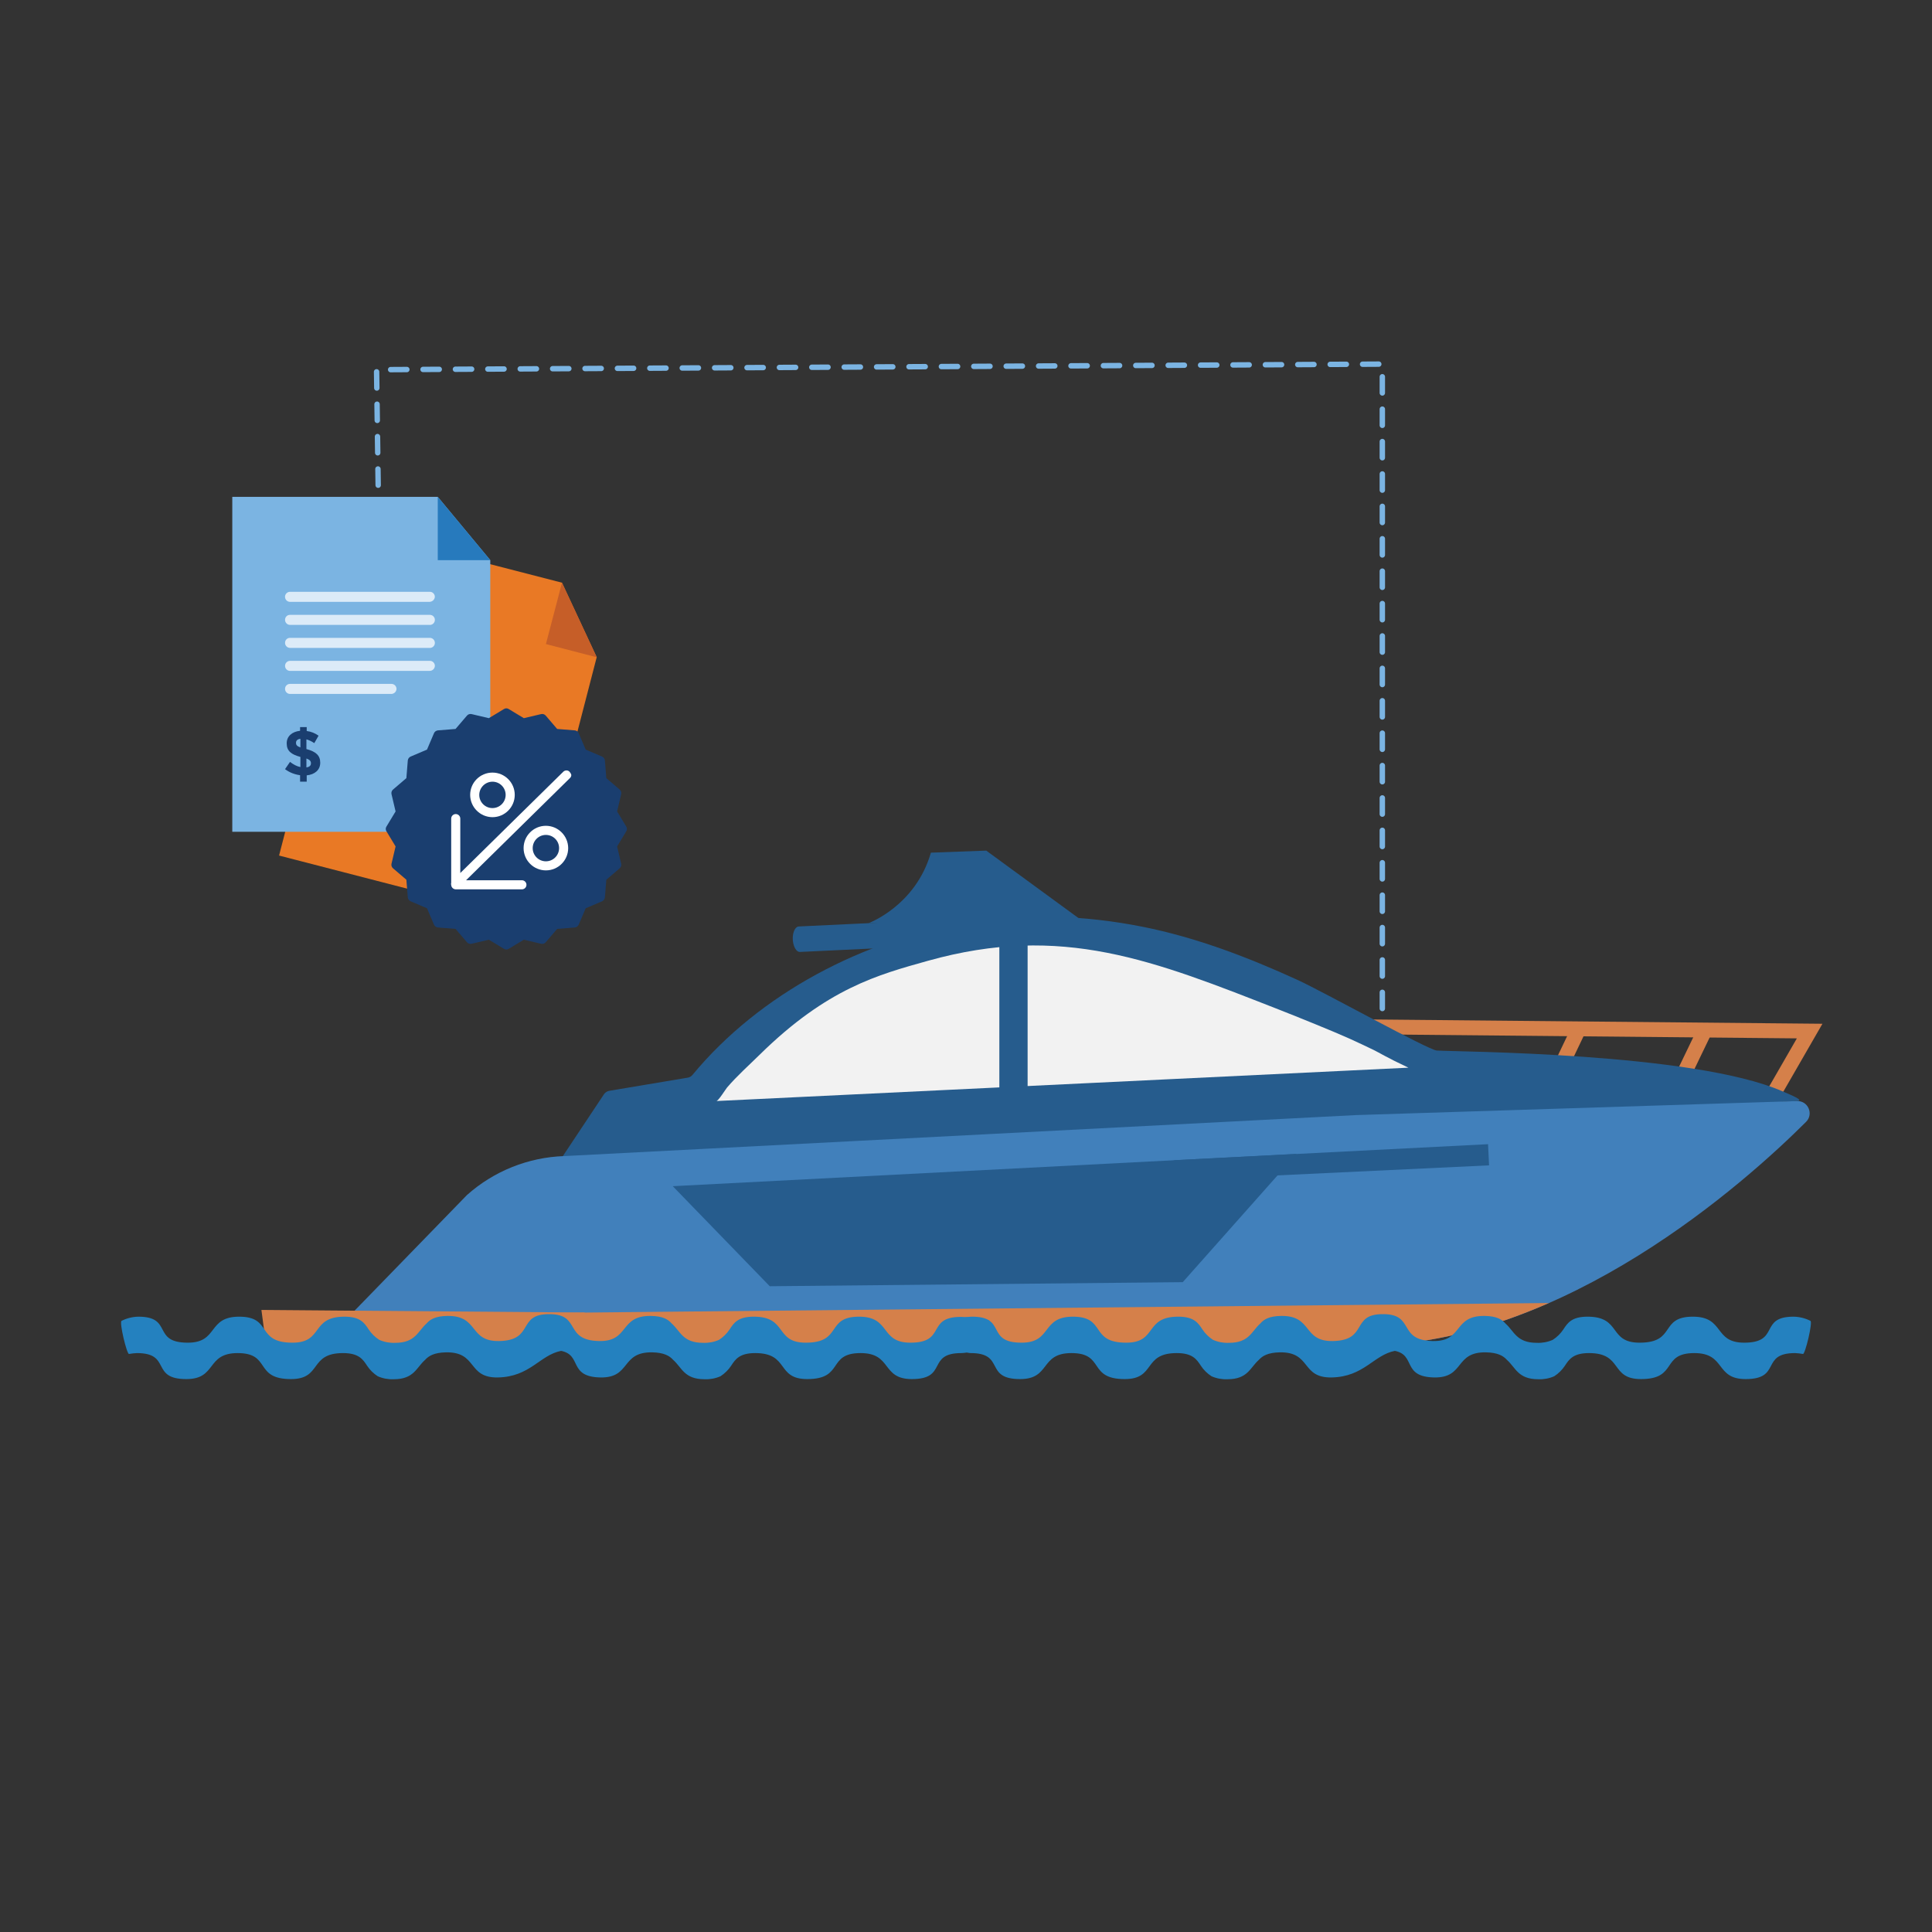 <?xml version="1.0" encoding="UTF-8"?>
<svg id="Layer_1" xmlns="http://www.w3.org/2000/svg" version="1.1" viewBox="0 0 650 650">
  <rect x="0" y="0" width="650" height="650" fill="#333333" stroke="none"/>
  <!-- Generator: Adobe Illustrator 29.2.1, SVG Export Plug-In . SVG Version: 2.1.0 Build 116)  -->
  <defs>
    <style>
      .st0 {
        fill: #4180bb;
      }

      .st1 {
        fill: #265c8d;
      }

      .st2 {
        stroke: #d5804a;
        stroke-miterlimit: 10;
        stroke-width: 5px;
      }

      .st2, .st3 {
        fill: none;
      }

      .st4 {
        fill: #d5804a;
      }

      .st5 {
        fill: #1a3e6f;
      }

      .st3 {
        stroke: #7bb4e2;
        stroke-dasharray: 5.45;
        stroke-linecap: round;
        stroke-linejoin: round;
        stroke-width: 1.82px;
      }

      .st6 {
        fill: #fff;
      }

      .st7 {
        fill: #dcebf8;
      }

      .st8 {
        fill: #c65e28;
      }

      .st9 {
        fill: #2481bf;
      }

      .st10 {
        fill: #e97925;
      }

      .st11 {
        fill: #f2f2f2;
      }

      .st12 {
        fill: #277abd;
      }

      .st13 {
        fill: #7bb4e2;
      }
    </style>
  </defs>
  <path id="Path_2181" class="st3" d="M128.3,239.53l-1.61-115.15,338.38-1.88v231.62"/>
  <g>
    <line class="st2" x1="573.62" y1="346.56" x2="564.98" y2="364.48"/>
    <line class="st2" x1="531.18" y1="346.15" x2="523.25" y2="362.76"/>
    <polyline class="st2" points="444.35 345.33 608.84 346.89 591.55 376.9"/>
    <path class="st1" d="M186.09,393.88l17.09-25.7c.42-.64,1.08-1.06,1.82-1.19l26.37-4.42c.64-.1,1.22-.44,1.63-.95,22.68-27.45,57.84-45.7,92.63-51.28,19.5-3.12,39.46-2.39,58.79,1.46,18.1,3.61,35.42,10.25,52.16,17.9,8.6,3.94,43.91,23.54,46.82,23.74,6.44.44,86.18.61,116.22,13.69,2.69,1.18,7.79,3.16,4.88,3.3l-418.41,23.44h0Z"/>
    <path class="st0" d="M112.97,447.47l44.12-45.4c9.05-8.07,20.64-12.72,32.75-13.12l266.34-13.79,148.29-4.71c3.78-.24,5.83,4.32,3.16,6.99-20.45,20.4-80.9,74.5-147.64,75.28H111.26c-1.37-.03.69-4.33,1.71-5.24h0Z"/>
    <polygon class="st4" points="196.69 452.71 89.55 452.71 87.95 440.71 196.69 441.59 196.69 452.71"/>
    <path class="st11" d="M241.02,370.43c.66-.03,3.14-4.01,3.58-4.53,3.41-3.99,7.35-7.48,11.09-11.16,22.7-22.3,39.81-26.81,56.46-31.48,45.28-12.67,75.97-.11,118.65,16.61,5.31,2.08,17.97,7.19,23.16,9.54,2.74,1.24,5.46,2.52,8.17,3.83,1.72.83,4.52,2.59,11.72,5.97,0,0-232.74,11.22-232.83,11.22h.02Z"/>
    <g>
      <polygon class="st1" points="226.34 399.08 436.24 388.21 397.92 431.37 258.98 432.74 226.34 399.08"/>
      <polygon class="st1" points="500.98 392.07 398.19 396.94 394.84 390.35 500.64 384.95 500.98 392.07"/>
    </g>
    <rect class="st1" x="336.22" y="316.95" width="9.51" height="53.48"/>
    <path class="st1" d="M343.75,316.73l-74.63,3.54c-1.21.06-2.28-1.83-2.4-4.18h0c-.11-2.35.79-4.32,1.99-4.39l41.08-1.95,35.33-1.28c1.21-.06.51,1.51.62,3.87h0c.11,2.35-.79,4.32-1.99,4.39Z"/>
    <path class="st1" d="M292.19,310.59s15.83-5.78,21-23.72l18.62-.69,31.85,23.29-71.47,1.12Z"/>
    <path class="st4" d="M112.97,447.47c-1.02.91-3.08,5.22-1.71,5.24h348.73c21.38-.25,42.12-5.98,61.11-14.32l-403.17,3.98-4.95,5.09h0Z"/>
  </g>
  <g>
    <g id="Group_5085">
      <path id="Path_2194" class="st10" d="M164.06,189.59l25.01,6.45,11.7,25.09v-.08l-22.91,88.49-83.97-21.7,28.23-109.14,41.95,10.89"/>
      <path id="Path_2195" class="st8" d="M189.07,196.04l-5.4,20.65,17.1,4.44-11.7-25.09Z"/>
      <path id="Path_2196" class="st13" d="M121.55,167.16h25.73l17.67,21.3h0v91.39h-86.8v-112.69h43.4"/>
      <path id="Path_2197" class="st12" d="M147.28,167.16v21.3h17.67l-17.67-21.3Z"/>
      <g id="Group_5080">
        <path id="Path_2198" class="st7" d="M144.62,202.49h-47.03c-.94,0-1.69-.76-1.7-1.69s.76-1.69,1.69-1.7h47.03c.93,0,1.69.76,1.69,1.69-.06.91-.79,1.63-1.69,1.69Z"/>
      </g>
      <g id="Group_5081">
        <path id="Path_2199" class="st7" d="M144.62,210.24h-47.03c-.93,0-1.69-.76-1.69-1.69-.02-.91.7-1.67,1.61-1.69.03,0,.05,0,.08,0h47.03c.94,0,1.69.76,1.69,1.7,0,.93-.76,1.69-1.69,1.69Z"/>
      </g>
      <g id="Group_5082">
        <path id="Path_2200" class="st7" d="M144.62,217.98h-47.03c-.93,0-1.69-.76-1.69-1.69-.02-.91.7-1.67,1.61-1.69.03,0,.05,0,.08,0h47.03c.94,0,1.69.76,1.69,1.7,0,.93-.76,1.69-1.69,1.69h0Z"/>
      </g>
      <g id="Group_5083">
        <path id="Path_2201" class="st7" d="M144.62,225.72h-47.03c-.94,0-1.69-.76-1.69-1.7,0-.93.76-1.69,1.69-1.69h47.03c.93,0,1.69.76,1.69,1.69-.03.92-.77,1.66-1.69,1.69Z"/>
      </g>
      <g id="Group_5084">
        <path id="Path_2202" class="st7" d="M131.63,233.47h-34.04c-.93,0-1.69-.76-1.69-1.69-.02-.91.7-1.67,1.61-1.69.03,0,.05,0,.08,0h34.12c.93,0,1.69.76,1.69,1.69-.04.95-.83,1.69-1.77,1.69Z"/>
      </g>
    </g>
    <g id="Group_5087">
      <path id="Path_2203" class="st5" d="M210.69,278.08l-3.07-5.08,1.37-5.81c.13-.56-.05-1.15-.48-1.53l-4.52-3.87-.48-5.97c-.07-.57-.44-1.07-.97-1.29l-5.49-2.34-2.34-5.49c-.22-.53-.72-.9-1.29-.97l-5.97-.48-3.87-4.52c-.38-.43-.97-.61-1.53-.48l-5.81,1.37-5.08-3.07c-.49-.32-1.12-.32-1.61,0l-5.08,3.07-5.81-1.37c-.56-.13-1.15.05-1.53.48l-3.87,4.52-5.97.48c-.57.07-1.07.44-1.29.97l-2.34,5.49-5.49,2.34c-.53.22-.9.72-.97,1.29l-.48,5.97-4.52,3.87c-.43.38-.61.97-.48,1.53l1.37,5.81-3.07,5.08c-.32.49-.32,1.12,0,1.61l3.07,5.08-1.37,5.81c-.13.56.05,1.15.48,1.53l4.52,3.87.48,5.97c.07.57.44,1.07.97,1.29l5.49,2.34,2.34,5.49c.22.53.72.9,1.29.97l5.97.48,3.87,4.52c.38.43.97.61,1.53.48l5.81-1.37,5.08,3.07c.49.32,1.12.32,1.61,0l5.08-3.07,5.81,1.37c.56.13,1.15-.05,1.53-.48l3.87-4.52,5.97-.48c.57-.07,1.07-.44,1.29-.97l2.34-5.49,5.49-2.34c.53-.22.9-.72.97-1.29l.48-5.97,4.52-3.87c.43-.38.61-.97.48-1.53l-1.37-5.81,3.07-5.08c.32-.49.3-1.12,0-1.61Z"/>
      <g id="Group_5086">
        <path id="Path_2204" class="st6" d="M165.68,274.93c4.14,0,7.5-3.36,7.5-7.5s-3.36-7.5-7.5-7.5-7.5,3.36-7.5,7.5c.02,4.13,3.37,7.48,7.5,7.5ZM165.68,262.99c2.45,0,4.44,1.99,4.44,4.44s-1.99,4.44-4.44,4.44-4.44-1.99-4.44-4.44h0c.02-2.44,2-4.42,4.44-4.44Z"/>
        <path id="Path_2205" class="st6" d="M183.66,277.83c-4.14,0-7.5,3.36-7.5,7.5s3.36,7.5,7.5,7.5,7.5-3.36,7.5-7.5c-.02-4.13-3.37-7.48-7.5-7.5ZM188.1,285.34c0,2.45-1.99,4.44-4.44,4.44s-4.44-1.99-4.44-4.44,1.99-4.44,4.44-4.44h0c2.44,0,4.43,1.97,4.44,4.41,0,0,0,.02,0,.03h0Z"/>
        <path id="Path_2206" class="st6" d="M191.65,259.68c-.27-.3-.65-.48-1.05-.48h0c-.39,0-.76.14-1.05.4l-34.69,34.12v-18.31c0-.85-.69-1.53-1.53-1.53s-1.53.69-1.53,1.53v21.62c-.08.24-.08.49,0,.73.06.81.72,1.43,1.53,1.45h22.26c.85,0,1.53-.69,1.53-1.53s-.69-1.53-1.53-1.53h-18.79l34.93-34.36c.3-.27.48-.65.48-1.05-.09-.39-.29-.76-.56-1.05Z"/>
      </g>
    </g>
    <path class="st5" d="M105.75,250.02c-.86-.58-1.78-1.03-2.66-1.27v3.26c3.26.88,4.65,2.19,4.65,4.59v.04c0,2.4-1.85,3.95-4.55,4.22v2.12h-2.23v-2.17c-1.84-.24-3.65-.96-5.06-2.04l1.67-2.44c1.16.88,2.23,1.48,3.5,1.74v-3.41c-3.09-.84-4.61-1.99-4.61-4.55v-.04c0-2.36,1.8-3.92,4.5-4.2v-1.24h2.23v1.31c1.52.19,2.81.75,3.99,1.57l-1.44,2.51ZM101.07,251.48v-2.92c-1.05.13-1.48.64-1.48,1.33v.04c0,.69.3,1.11,1.48,1.54ZM103.09,255.19v3c1.01-.15,1.52-.6,1.52-1.37v-.04c0-.71-.36-1.16-1.52-1.59Z"/>
  </g>
  <g>
    <g>
      <path id="Path_2713" class="st9" d="M43.41,455.53c.87-.16,1.76-.26,2.64-.3,11.8,0,4.4,8.75,16.65,8.75,10.35,0,6.55-8.75,17.25-8.75,11.4,0,5.4,8.75,17.95,8.75,10.55,0,5.95-8.75,17.5-8.75,5.3,0,6.7,2.1,8.1,4.25.94,1.42,2.16,2.63,3.6,3.55,1.68.74,3.51,1.08,5.35,1,6.85,0,7.6-3.9,10.55-6.5,1.25-1.4,3.1-2.45,7-2.55,10.75-.2,7.1,8.6,17.45,8.45,10.95-.2,14.14-7.55,21.34-8.95.94-.2-3.3-12.35-4.14-12.35-10.79,0-4.75,8.8-16.7,9.05-10.35.2-6.7-8.6-17.45-8.45-3.95.05-5.8,1.15-7,2.55-2.95,2.6-3.7,6.5-10.55,6.5-1.84.08-3.66-.26-5.35-1-1.43-.92-2.66-2.13-3.6-3.55-1.4-2.15-2.8-4.25-8.1-4.25-11.5,0-6.95,8.75-17.5,8.75-12.5,0-6.55-8.75-17.95-8.75-10.75,0-6.9,8.75-17.25,8.75-12.25,0-4.85-8.75-16.65-8.75-1.96.04-3.89.52-5.65,1.4-.84.41,1.76,11.25,2.51,11.15Z"/>
      <path id="Path_27131" data-name="Path_2713" class="st9" d="M332.83,444.29c-1.76-.88-7.58-1.19-9.54-1.24-11.8,0-4.75,8.68-17,8.68-10.35,0-6.5-8.75-17.25-8.75-11.4,0-5.45,8.75-17.95,8.75-10.55,0-6-8.75-17.5-8.75-5.3,0-6.7,2.1-8.1,4.25-.94,1.42-2.16,2.63-3.6,3.55-1.68.74-3.51,1.08-5.35,1-6.85,0-7.6-3.9-10.55-6.5-1.2-1.4-3.05-2.5-7-2.55-10.75-.15-7.1,8.65-17.45,8.45-11.95-.25-5.9-9.05-16.7-9.05-.85,0,2.95,12.15,3.9,12.35,7.2,1.4,2.35,8.75,13.3,8.95,10.35.15,6.7-8.65,17.45-8.45,3.9.1,5.75,1.15,7,2.55,2.95,2.6,3.7,6.5,10.55,6.5,1.84.08,3.66-.26,5.35-1,1.43-.92,2.66-2.13,3.6-3.55,1.4-2.15,2.8-4.25,8.1-4.25,11.55,0,6.95,8.75,17.5,8.75,12.55,0,6.55-8.75,17.95-8.75,10.7,0,6.9,8.75,17.25,8.75,12.25,0,4.85-8.75,16.65-8.75.89.04,3.11-.47,3.98-.3.75.1,3.38-10.74,5.42-10.63Z"/>
    </g>
    <g>
      <path id="Path_27132" data-name="Path_2713" class="st9" d="M322.78,454.61c.87-.16,2.9.66,3.78.62,11.8,0,4.4,8.75,16.65,8.75,10.35,0,6.55-8.75,17.25-8.75,11.4,0,5.4,8.75,17.95,8.75,10.55,0,5.95-8.75,17.5-8.75,5.3,0,6.7,2.1,8.1,4.25.94,1.42,2.16,2.63,3.6,3.55,1.68.74,3.51,1.08,5.35,1,6.85,0,7.6-3.9,10.55-6.5,1.25-1.4,3.1-2.45,7-2.55,10.75-.2,7.1,8.6,17.45,8.45,10.95-.2,14.14-7.55,21.34-8.95.94-.2-3.3-12.35-4.14-12.35-10.79,0-4.75,8.8-16.7,9.05-10.35.2-6.7-8.6-17.45-8.45-3.95.05-5.8,1.15-7,2.55-2.95,2.6-3.7,6.5-10.55,6.5-1.84.08-3.66-.26-5.35-1-1.43-.92-2.66-2.13-3.6-3.55-1.4-2.15-2.8-4.25-8.1-4.25-11.5,0-6.95,8.75-17.5,8.75-12.5,0-6.55-8.75-17.95-8.75-10.75,0-6.9,8.75-17.25,8.75-12.25,0-4.85-8.75-16.65-8.75-1.96.04-3.89.52-5.65,1.4-.84.41.62,10.33,1.37,10.23Z"/>
      <path id="Path_27133" data-name="Path_2713" class="st9" d="M609.1,444.38c-1.76-.88-3.69-1.36-5.65-1.4-11.8,0-4.4,8.75-16.65,8.75-10.35,0-6.5-8.75-17.25-8.75-11.4,0-5.45,8.75-17.95,8.75-10.55,0-6-8.75-17.5-8.75-5.3,0-6.7,2.1-8.1,4.25-.94,1.42-2.16,2.63-3.6,3.55-1.68.74-3.51,1.08-5.35,1-6.85,0-7.6-3.9-10.55-6.5-1.2-1.4-3.05-2.5-7-2.55-10.75-.15-7.1,8.65-17.45,8.45-11.95-.25-5.9-9.05-16.7-9.05-.85,0,2.95,12.15,3.9,12.35,7.2,1.4,2.35,8.75,13.3,8.95,10.35.15,6.7-8.65,17.45-8.45,3.9.1,5.75,1.15,7,2.55,2.95,2.6,3.7,6.5,10.55,6.5,1.84.08,3.66-.26,5.35-1,1.43-.92,2.66-2.13,3.6-3.55,1.4-2.15,2.8-4.25,8.1-4.25,11.55,0,6.95,8.75,17.5,8.75,12.55,0,6.55-8.75,17.95-8.75,10.7,0,6.9,8.75,17.25,8.75,12.25,0,4.85-8.75,16.65-8.75.89.04,1.77.14,2.64.3.75.1,3.35-10.75,2.51-11.15Z"/>
    </g>
  </g>
</svg>